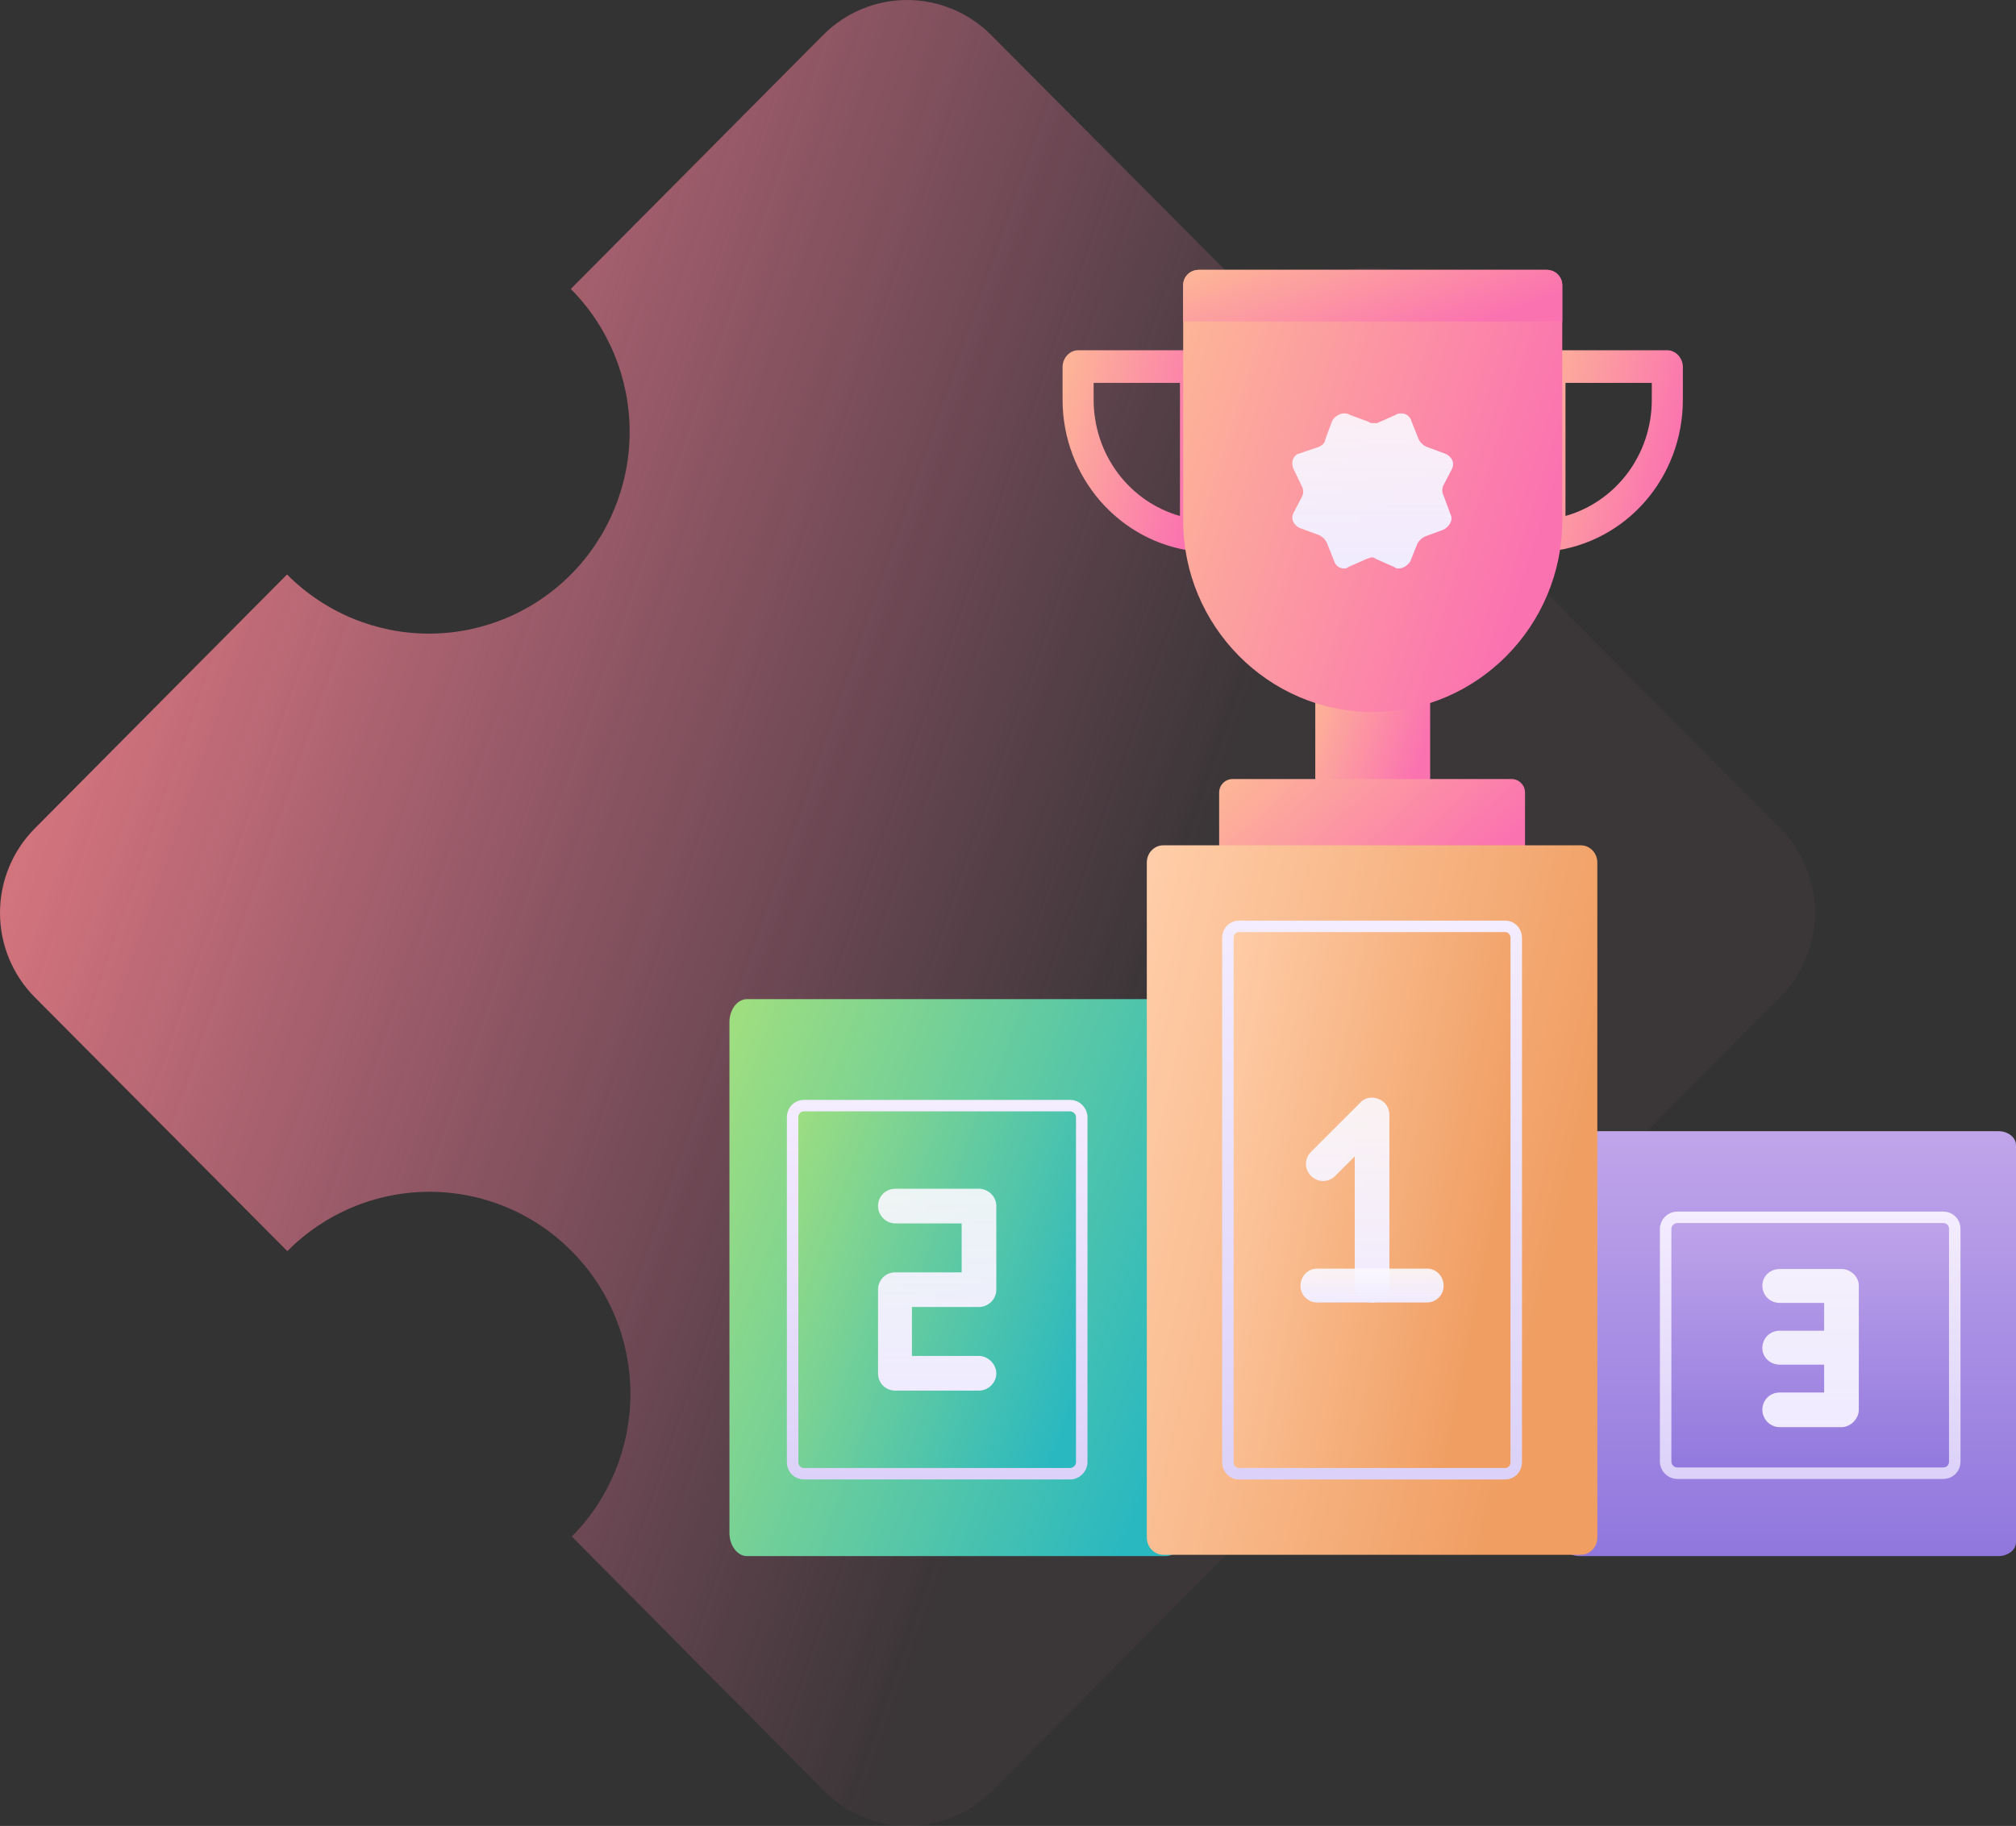 <svg width="351" height="318" viewBox="0 0 351 318" fill="none" xmlns="http://www.w3.org/2000/svg">
<rect x="0" y="0" width="351" height="318" fill="#333333" stroke="none"/>
<g clip-path="url(#clip0_3077_11966)">
<path d="M143.515 311.917L99.554 267.598C102.797 264.328 105.367 260.446 107.119 256.175C108.87 251.905 109.768 247.328 109.762 242.707C109.755 238.087 108.844 233.512 107.08 229.245C105.317 224.978 102.735 221.101 99.483 217.837C96.231 214.573 92.372 211.985 88.126 210.222C83.88 208.458 79.331 207.552 74.739 207.557C70.146 207.562 65.6 208.476 61.359 210.249C57.118 212.022 53.267 214.617 50.024 217.888L6.058 173.681C4.138 171.751 2.614 169.459 1.575 166.936C0.535 164.413 3.19966e-05 161.709 1.43488e-09 158.978C-3.19937e-05 156.247 0.535 153.543 1.575 151.021C2.614 148.499 4.138 146.208 6.058 144.279L49.972 100.049C56.529 106.644 65.421 110.348 74.69 110.348C83.96 110.348 92.848 106.644 99.4 100.049C105.951 93.455 109.63 84.511 109.626 75.184C109.623 65.858 105.937 56.914 99.379 50.32L143.315 6.098C145.233 4.165 147.51 2.632 150.017 1.586C152.524 0.54 155.212 0.001 157.926 1.22375e-06C160.641 -0.001 163.329 0.536 165.838 1.581C168.346 2.625 170.626 4.157 172.546 6.087L220.587 54.358C220.607 54.338 220.627 54.318 220.647 54.298C230.88 44.013 247.459 44.026 257.676 54.328C267.893 64.63 267.879 81.319 257.645 91.604C257.641 91.608 257.637 91.612 257.633 91.616L309.94 144.224C313.816 148.124 315.996 153.413 316 158.927C316.004 164.441 313.833 169.731 309.962 173.634L259.253 224.685L259.303 224.735C269.52 235.037 269.506 251.726 259.272 262.011C249.039 272.295 232.46 272.282 222.243 261.98L222.226 261.963L216.626 267.6L172.731 311.913C168.858 315.81 163.605 317.999 158.126 318C152.648 318.001 147.392 315.812 143.515 311.917Z" fill="url(#paint0_linear_3077_11966)"/>
<path fill-rule="evenodd" clip-rule="evenodd" d="M269.705 96C268.954 96 268.353 95.693 267.902 95.233C267.301 94.618 267 93.851 267 92.93C267.15 92.162 267.15 91.548 267.15 90.781V63.917C267.15 62.382 268.353 61 269.855 61H290.295C291.798 61 293 62.382 293 63.917V69.597C293 83.105 283.231 94.465 270.006 96C269.855 96 269.855 96 269.705 96ZM272.561 66.68V89.86C281.277 87.403 287.59 79.267 287.59 69.597V66.68H272.561Z" fill="url(#paint1_linear_3077_11966)"/>
<path fill-rule="evenodd" clip-rule="evenodd" d="M208.295 96C208.145 96 208.145 96 207.994 96C194.919 94.465 185 83.105 185 69.597V63.917C185 62.382 186.202 61 187.705 61H208.145C209.647 61 210.85 62.382 210.85 63.917V90.781C210.85 91.548 211 92.162 211 92.93C211 93.851 210.699 94.618 210.098 95.233C209.647 95.693 209.046 96 208.295 96ZM190.41 66.68V69.597C190.41 79.267 196.723 87.403 205.439 89.86V66.68H190.41Z" fill="url(#paint2_linear_3077_11966)"/>
<path fill-rule="evenodd" clip-rule="evenodd" d="M246.188 140H231.812C230.25 140 229 138.78 229 137.255V119.716C229 118.953 229.312 118.038 230.094 117.58C230.719 117.123 231.656 116.818 232.438 117.123C236.656 118.038 241.344 118.038 245.562 117.123C246.344 116.818 247.281 117.123 247.906 117.58C248.688 118.038 249 118.953 249 119.716V137.255C249 138.78 247.75 140 246.188 140Z" fill="url(#paint3_linear_3077_11966)"/>
<path fill-rule="evenodd" clip-rule="evenodd" d="M239 124C220.767 124 206 108.935 206 90.674V49.739C206 48.217 207.205 47 208.712 47H269.288C270.795 47 272 48.217 272 49.739V90.674C272 108.935 257.233 124 239 124Z" fill="url(#paint4_linear_3077_11966)"/>
<path fill-rule="evenodd" clip-rule="evenodd" d="M263.155 153.247H214.623C213.311 153.247 212.262 152.197 212.262 150.886V138.031C212.262 136.719 213.311 135.67 214.623 135.67H263.155C264.467 135.67 265.517 136.719 265.517 138.031V150.886C265.517 152.197 264.467 153.247 263.155 153.247Z" fill="url(#paint5_linear_3077_11966)"/>
<path fill-rule="evenodd" clip-rule="evenodd" d="M206 56V49.613C206 48.161 207.205 47 208.712 47H269.288C270.795 47 272 48.161 272 49.613V56H206Z" fill="url(#paint6_linear_3077_11966)"/>
<path fill-rule="evenodd" clip-rule="evenodd" d="M347.967 271H275.033C273.319 271 272 269.949 272 268.582V199.418C272 198.051 273.319 197 275.033 197H347.967C349.549 197 351 198.051 351 199.418V268.582C351 269.949 349.549 271 347.967 271Z" fill="url(#paint7_linear_3077_11966)"/>
<path fill-rule="evenodd" clip-rule="evenodd" d="M202.967 271H130.033C128.451 271 127 269.252 127 266.98V178.02C127 175.748 128.451 174 130.033 174H202.967C204.681 174 206 175.748 206 178.02V266.98C206 269.252 204.681 271 202.967 271Z" fill="url(#paint8_linear_3077_11966)"/>
<path d="M186.32 256.657H140.017C138.864 256.657 138 255.793 138 254.64V194.565C138 193.412 138.864 192.548 140.017 192.548H186.32C187.37 192.548 188.337 193.44 188.337 194.565V254.64C188.337 255.765 187.37 256.657 186.32 256.657Z" fill="url(#paint9_linear_3077_11966)" stroke="url(#paint10_linear_3077_11966)" stroke-width="2"/>
<path fill-rule="evenodd" clip-rule="evenodd" d="M170.45 242.18H155.89C154.185 242.18 152.873 240.868 152.873 239.163V224.603C152.873 222.898 154.185 221.586 155.89 221.586H167.433V213.06H155.89C154.185 213.06 152.873 211.617 152.873 210.043C152.873 208.338 154.185 207.026 155.89 207.026H170.45C172.024 207.026 173.467 208.338 173.467 210.043V224.603C173.467 226.308 172.024 227.62 170.45 227.62H158.776V236.146H170.45C172.024 236.146 173.467 237.589 173.467 239.163C173.467 240.868 172.024 242.18 170.45 242.18Z" fill="url(#paint11_linear_3077_11966)"/>
<path fill-rule="evenodd" clip-rule="evenodd" d="M275.222 270.775H202.554C200.98 270.775 199.668 269.464 199.668 267.759V150.231C199.668 148.526 200.98 147.214 202.554 147.214H275.222C276.796 147.214 278.107 148.526 278.107 150.231V267.759C278.107 269.464 276.796 270.775 275.222 270.775Z" fill="url(#paint12_linear_3077_11966)"/>
<path d="M262.104 256.658H215.67C214.677 256.658 213.784 255.823 213.784 254.641V163.347C213.784 162.165 214.677 161.33 215.67 161.33H262.104C263.097 161.33 263.99 162.165 263.99 163.347V254.641C263.99 255.823 263.097 256.658 262.104 256.658Z" fill="url(#paint13_linear_3077_11966)" stroke="url(#paint14_linear_3077_11966)" stroke-width="2"/>
<path fill-rule="evenodd" clip-rule="evenodd" d="M238.886 226.834C237.181 226.834 235.869 225.522 235.869 223.948V201.387L232.459 204.797C231.278 205.978 229.442 205.978 228.261 204.797C227.081 203.617 227.081 201.78 228.261 200.6L236.787 192.074C237.574 191.155 238.886 190.893 240.067 191.418C241.116 191.811 241.903 192.861 241.903 194.172V223.948C241.903 225.522 240.591 226.834 238.886 226.834Z" fill="url(#paint15_linear_3077_11966)"/>
<path fill-rule="evenodd" clip-rule="evenodd" d="M248.463 226.832H229.312C227.738 226.832 226.427 225.521 226.427 223.947C226.427 222.241 227.738 220.93 229.312 220.93H248.463C250.037 220.93 251.349 222.241 251.349 223.947C251.349 225.521 250.037 226.832 248.463 226.832Z" fill="url(#paint16_linear_3077_11966)"/>
<path d="M338.32 256.565H292.017C290.967 256.565 290 255.673 290 254.548V214.017C290 212.892 290.967 212 292.017 212H338.32C339.473 212 340.337 212.864 340.337 214.017V254.548C340.337 255.701 339.473 256.565 338.32 256.565Z" fill="url(#paint17_linear_3077_11966)" stroke="url(#paint18_linear_3077_11966)" stroke-width="2"/>
<path fill-rule="evenodd" clip-rule="evenodd" d="M320.613 248.546H309.857C308.152 248.546 306.84 247.103 306.84 245.529C306.84 243.823 308.152 242.512 309.857 242.512H317.596V237.659H309.857C308.152 237.659 306.84 236.347 306.84 234.773C306.84 233.068 308.152 231.756 309.857 231.756H317.596V226.903H309.857C308.152 226.903 306.84 225.591 306.84 223.886C306.84 222.312 308.152 221 309.857 221H320.613C322.187 221 323.63 222.312 323.63 223.886V245.529C323.63 247.103 322.187 248.546 320.613 248.546Z" fill="url(#paint19_linear_3077_11966)"/>
<path d="M251.302 86.223C251.051 85.741 251.051 85.018 251.302 84.536L252.808 81.643C253.31 80.679 252.808 79.473 251.553 78.991L248.29 77.786C247.788 77.545 247.285 77.062 247.034 76.58L245.779 73.446C245.528 72.482 244.775 72 244.022 72C243.771 72 243.269 72 243.018 72.241L239.755 73.688C239.504 73.688 239.253 73.688 239.002 73.688C238.751 73.688 238.5 73.688 238.249 73.446L234.986 72.241C234.735 72 234.233 72 233.982 72C233.229 72 232.476 72.482 231.974 73.205L230.719 76.58C230.719 77.062 230.217 77.545 229.715 77.786L226.201 78.991C225.197 79.232 224.695 80.438 225.197 81.643L226.703 84.777C226.954 85.259 226.954 85.982 226.703 86.464L225.197 89.357C224.695 90.321 225.197 91.527 226.452 92.009L229.715 93.214C230.217 93.455 230.719 93.938 230.97 94.42L232.225 97.554C232.476 98.518 233.229 99 233.982 99C234.233 99 234.484 99 234.735 98.759L237.998 97.312C238.249 97.312 238.5 97.071 238.751 97.071C239.002 97.071 239.253 97.071 239.504 97.312L242.767 98.759C243.018 99 243.269 99 243.52 99C244.273 99 245.026 98.518 245.528 97.795L246.783 94.661C247.034 94.179 247.536 93.696 248.039 93.455L251.302 92.25C252.306 91.768 253.059 90.562 252.557 89.598L251.302 86.223Z" fill="url(#paint20_linear_3077_11966)"/>
</g>
<defs>
<linearGradient id="paint0_linear_3077_11966" x1="0" y1="0" x2="436.193" y2="152.175" gradientUnits="userSpaceOnUse">
<stop stop-color="#FC8888"/>
<stop offset="0.532" stop-color="#FC79AF" stop-opacity="0.04"/>
</linearGradient>
<linearGradient id="paint1_linear_3077_11966" x1="289.019" y1="90.821" x2="260.951" y2="83.159" gradientUnits="userSpaceOnUse">
<stop stop-color="#FB72B0"/>
<stop offset="1" stop-color="#FDB896"/>
</linearGradient>
<linearGradient id="paint2_linear_3077_11966" x1="207.019" y1="90.821" x2="178.951" y2="83.159" gradientUnits="userSpaceOnUse">
<stop stop-color="#FB72B0"/>
<stop offset="1" stop-color="#FDB896"/>
</linearGradient>
<linearGradient id="paint3_linear_3077_11966" x1="245.938" y1="136.596" x2="224.888" y2="129.871" gradientUnits="userSpaceOnUse">
<stop stop-color="#FB72B0"/>
<stop offset="1" stop-color="#FDB896"/>
</linearGradient>
<linearGradient id="paint4_linear_3077_11966" x1="261.894" y1="112.605" x2="192.246" y2="90.67" gradientUnits="userSpaceOnUse">
<stop stop-color="#FB72B0"/>
<stop offset="1" stop-color="#FDB896"/>
</linearGradient>
<linearGradient id="paint5_linear_3077_11966" x1="257.362" y1="150.646" x2="229.778" y2="119.936" gradientUnits="userSpaceOnUse">
<stop stop-color="#FB72B0"/>
<stop offset="1" stop-color="#FDB896"/>
</linearGradient>
<linearGradient id="paint6_linear_3077_11966" x1="261.894" y1="54.668" x2="252.627" y2="29.696" gradientUnits="userSpaceOnUse">
<stop stop-color="#FB72B0"/>
<stop offset="1" stop-color="#FDB896"/>
</linearGradient>
<linearGradient id="paint7_linear_3077_11966" x1="311.5" y1="197" x2="311.5" y2="271" gradientUnits="userSpaceOnUse">
<stop stop-color="#C0A5EA"/>
<stop offset="1" stop-color="#9077DD"/>
</linearGradient>
<linearGradient id="paint8_linear_3077_11966" x1="127" y1="174" x2="218.435" y2="208.116" gradientUnits="userSpaceOnUse">
<stop stop-color="#A1DF7E"/>
<stop offset="1" stop-color="#2AB8C0"/>
</linearGradient>
<linearGradient id="paint9_linear_3077_11966" x1="137" y1="191.548" x2="197.986" y2="213.667" gradientUnits="userSpaceOnUse">
<stop stop-color="#A1DF7E"/>
<stop offset="1" stop-color="#2AB8C0"/>
</linearGradient>
<linearGradient id="paint10_linear_3077_11966" x1="163.168" y1="191.548" x2="163.168" y2="257.657" gradientUnits="userSpaceOnUse">
<stop stop-color="#F4ECFF"/>
<stop offset="1" stop-color="#DCD2F9"/>
</linearGradient>
<linearGradient id="paint11_linear_3077_11966" x1="163.17" y1="207.026" x2="163.17" y2="242.18" gradientUnits="userSpaceOnUse">
<stop stop-color="#FBF9FE" stop-opacity="0.9"/>
<stop offset="1" stop-color="#F0EBFF"/>
</linearGradient>
<linearGradient id="paint12_linear_3077_11966" x1="199.668" y1="147.214" x2="283.889" y2="167.155" gradientUnits="userSpaceOnUse">
<stop stop-color="#FFCEAA"/>
<stop offset="1" stop-color="#F09E62"/>
</linearGradient>
<linearGradient id="paint13_linear_3077_11966" x1="212.784" y1="160.33" x2="269.702" y2="171.717" gradientUnits="userSpaceOnUse">
<stop stop-color="#FFCEAA"/>
<stop offset="1" stop-color="#F09E62"/>
</linearGradient>
<linearGradient id="paint14_linear_3077_11966" x1="238.887" y1="160.33" x2="238.887" y2="257.658" gradientUnits="userSpaceOnUse">
<stop stop-color="#F4ECFF"/>
<stop offset="1" stop-color="#DCD2F9"/>
</linearGradient>
<linearGradient id="paint15_linear_3077_11966" x1="234.639" y1="191.15" x2="234.639" y2="226.834" gradientUnits="userSpaceOnUse">
<stop stop-color="#FBF9FE" stop-opacity="0.9"/>
<stop offset="1" stop-color="#F0EBFF"/>
</linearGradient>
<linearGradient id="paint16_linear_3077_11966" x1="238.888" y1="220.93" x2="238.888" y2="226.832" gradientUnits="userSpaceOnUse">
<stop stop-color="#FBF9FE" stop-opacity="0.9"/>
<stop offset="1" stop-color="#F0EBFF"/>
</linearGradient>
<linearGradient id="paint17_linear_3077_11966" x1="315.168" y1="211" x2="315.168" y2="257.565" gradientUnits="userSpaceOnUse">
<stop stop-color="#C0A5EA"/>
<stop offset="1" stop-color="#9077DD"/>
</linearGradient>
<linearGradient id="paint18_linear_3077_11966" x1="315.168" y1="211" x2="315.168" y2="257.565" gradientUnits="userSpaceOnUse">
<stop stop-color="#F4ECFF"/>
<stop offset="1" stop-color="#DCD2F9"/>
</linearGradient>
<linearGradient id="paint19_linear_3077_11966" x1="315.235" y1="221" x2="315.235" y2="248.546" gradientUnits="userSpaceOnUse">
<stop stop-color="#FBF9FE" stop-opacity="0.9"/>
<stop offset="1" stop-color="#F0EBFF"/>
</linearGradient>
<linearGradient id="paint20_linear_3077_11966" x1="239" y1="72" x2="239" y2="99" gradientUnits="userSpaceOnUse">
<stop stop-color="#FBF9FE" stop-opacity="0.9"/>
<stop offset="1" stop-color="#F0EBFF"/>
</linearGradient>
<clipPath id="clip0_3077_11966">
<rect width="351" height="318" fill="white"/>
</clipPath>
</defs>
</svg>
